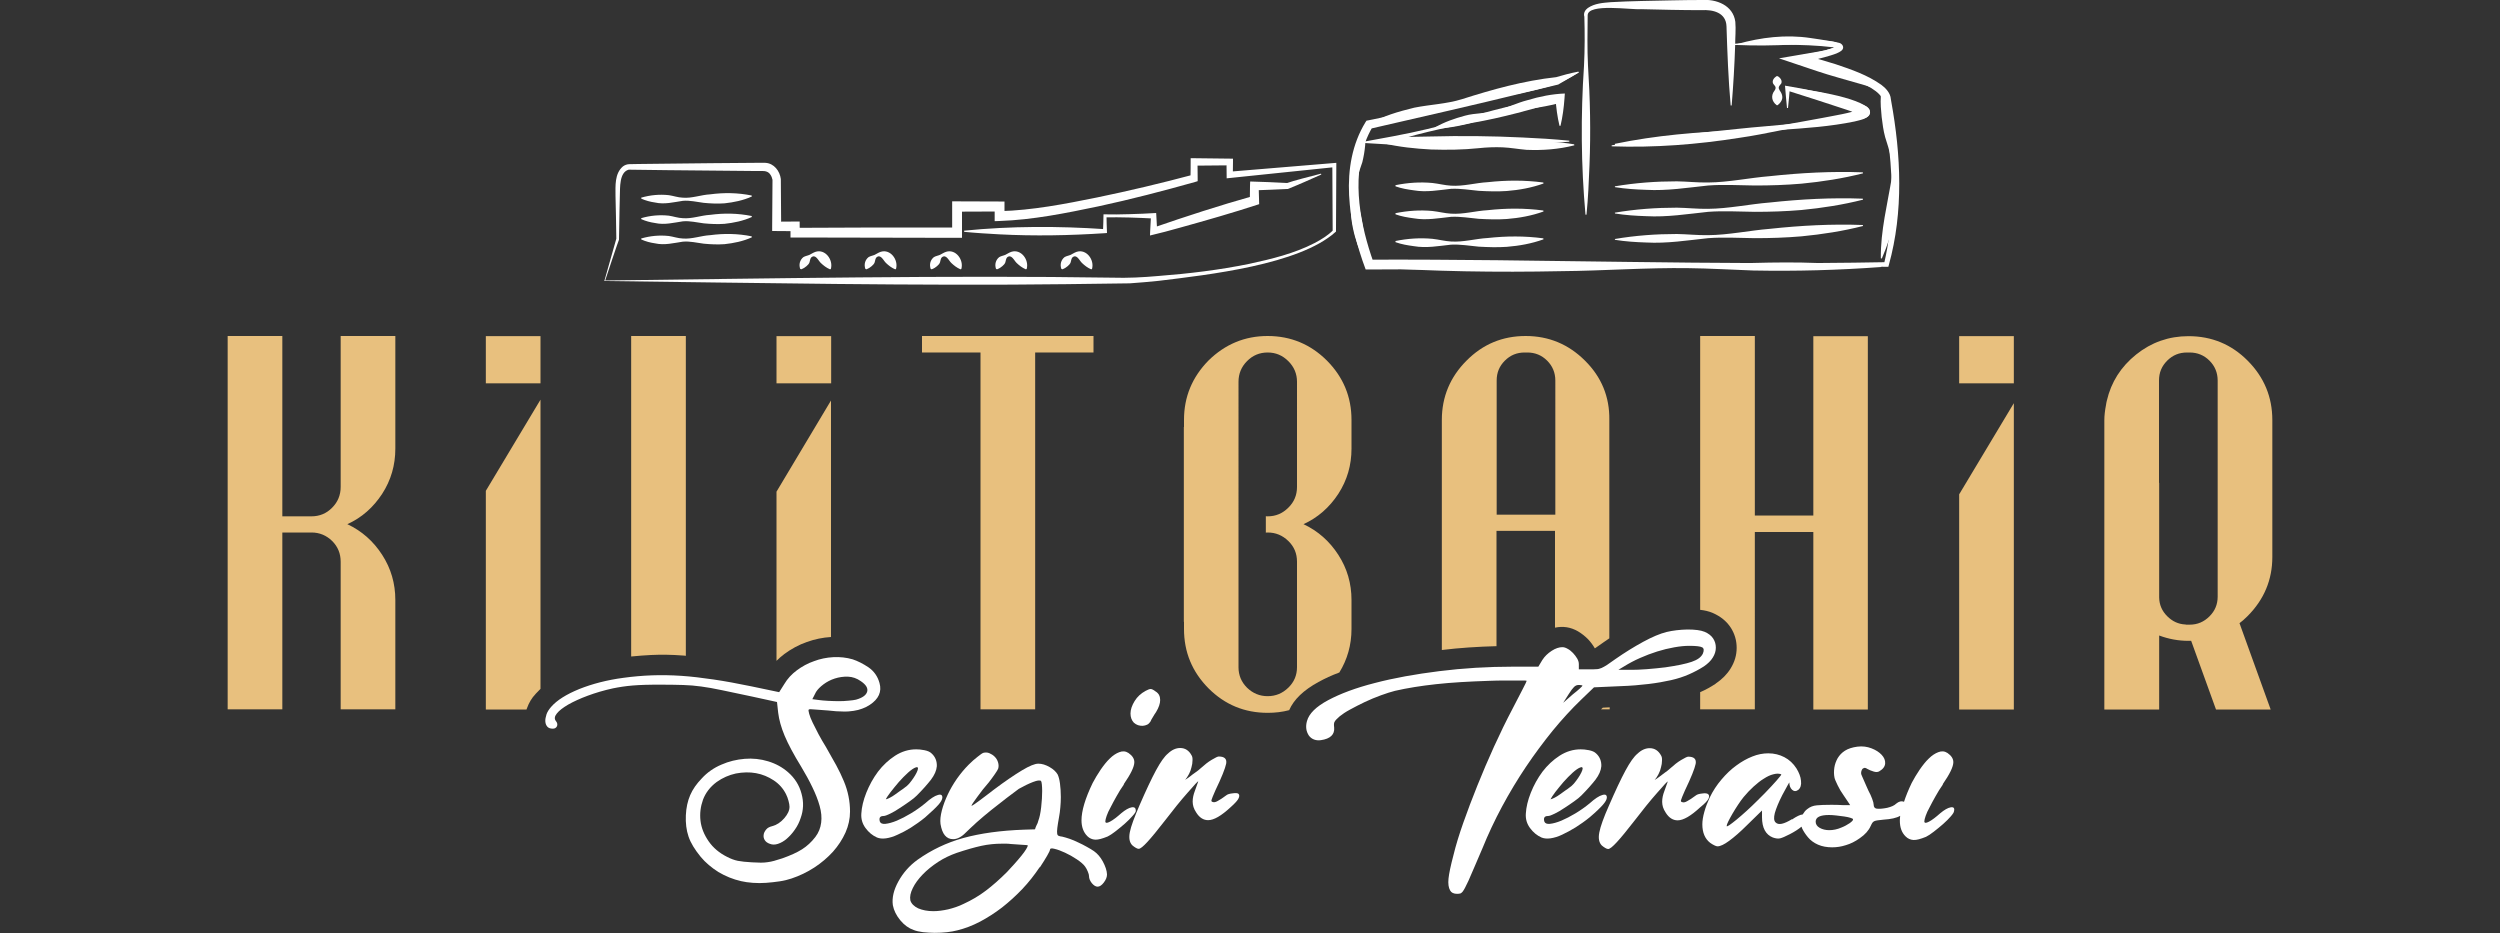 <?xml version="1.0" encoding="utf-8"?>
<!-- Generator: Adobe Illustrator 25.2.1, SVG Export Plug-In . SVG Version: 6.00 Build 0)  -->
<svg version="1.1" id="katman_1" xmlns="http://www.w3.org/2000/svg" xmlns:xlink="http://www.w3.org/1999/xlink" x="0px" y="0px"
	 viewBox="0 0 150 56" style="enable-background:new 0 0 150 56;" xml:space="preserve">
<rect x="0" y="0" width="150" height="56" fill="#333333" stroke="none"/>
<style type="text/css">
	.st0{fill:#FFFFFF;}
	.st1{fill:#E8C07E;}
</style>
<g>
	<path class="st0" d="M95.13,12.89c-0.27-2.97-0.29-5.96-0.09-8.94c0.05-0.99,0.05-1.99,0.02-2.98L95.06,1
		c-0.07-0.23,0.07-0.42,0.21-0.52c0.41-0.28,0.91-0.31,1.38-0.35c0.62-0.03,1.21-0.06,1.82-0.07c1.21-0.02,2.41-0.06,3.61-0.06
		c0.89-0.07,1.91,0.31,2.04,1.31c0.04,0.47-0.01,0.93-0.01,1.4c-0.04,1.21-0.11,2.42-0.21,3.62h-0.06c-0.14-1.58-0.2-3.17-0.25-4.75
		c-0.03-0.83-0.81-1.01-1.5-0.97c-1.21,0-2.42-0.03-3.63-0.06c-0.59,0.05-3.19-0.37-3.2,0.37c-0.01,1-0.03,2.01,0.02,3.02
		c0.13,1.99,0.17,3.97,0.09,5.96c-0.04,0.99-0.08,1.99-0.18,2.98H95.13z"/>
	<path class="st0" d="M104.24,2.64c1.42-0.4,2.92-0.58,4.38-0.36c0.37,0.05,0.73,0.11,1.1,0.17c0.2,0.04,0.38,0.05,0.56,0.16
		c0.65,0.47-2.1,1.18-2.4,1.24l0.02-0.52c0.88,0.22,1.74,0.46,2.59,0.8c0.83,0.36,1.74,0.65,2.4,1.29c0,0-0.04,0.04-0.04,0.04
		c-0.38-0.2-0.83-0.3-1.25-0.43c-0.76-0.22-1.83-0.51-2.57-0.76c-0.57-0.19-1.73-0.58-2.29-0.77c0.53-0.09,1.59-0.27,2.11-0.36
		c0.43-0.08,0.89-0.13,1.28-0.33c0.03-0.02,0.06-0.05,0.06-0.05c0,0,0,0.01,0,0.01c0,0-0.01-0.01-0.02-0.02
		c-0.83-0.33-1.79-0.09-2.66-0.07c-1.09,0.05-2.17,0.07-3.28,0.02C104.25,2.7,104.24,2.64,104.24,2.64"/>
	<path class="st0" d="M112.88,16.02c-2.56,0.19-5.12,0.26-7.69,0.21c-1.14-0.04-2.72-0.13-3.84-0.14c-2.56-0.04-5.13,0.16-7.69,0.18
		c-3.85,0.08-7.69,0.02-11.53-0.24v-0.06c3.84-0.26,7.68-0.32,11.53-0.24c2.56,0.02,5.12,0.22,7.69,0.18
		c2.52-0.08,5.17-0.23,7.69-0.13c1.28,0.03,2.56,0.09,3.84,0.19V16.02z"/>
	<path class="st0" d="M82.12,7.46c0.84-0.5,1.8-0.77,2.74-1c0.95-0.19,1.93-0.22,2.86-0.51c1.85-0.59,3.72-1.11,5.65-1.32
		c0.25-0.08,0.92-0.26,1.32-0.33l0.02,0.05c-0.41,0.25-0.83,0.49-1.26,0.68c-1.85,0.58-3.77,0.86-5.69,1.11
		c-0.96,0.13-1.86,0.54-2.79,0.8c-0.94,0.24-1.88,0.41-2.84,0.56L82.12,7.46z"/>
	<path class="st0" d="M83.73,11.11c0.74-0.15,1.48-0.2,2.22-0.13c0.37,0.04,0.74,0.14,1.11,0.16c0.74,0.05,1.48-0.17,2.21-0.21
		c1.11-0.12,2.2-0.13,3.33,0.02l0.01,0.06c-0.72,0.26-1.46,0.39-2.2,0.45c-0.56,0.04-1.12,0.02-1.68-0.01
		c-0.56-0.05-1.11-0.15-1.67-0.12c-0.74,0.08-1.48,0.22-2.23,0.09c-0.37-0.05-0.74-0.11-1.1-0.24L83.73,11.11z"/>
	<path class="st0" d="M38.47,11.86c0.55-0.16,1.1-0.21,1.66-0.15c0.27,0.04,0.55,0.14,0.83,0.15c0.55,0.05,1.1-0.17,1.65-0.2
		c0.84-0.11,1.64-0.1,2.49,0.07l0.01,0.06c-0.53,0.24-1.09,0.35-1.64,0.41c-0.42,0.03-0.84,0.01-1.25-0.03
		c-0.41-0.05-0.83-0.16-1.25-0.12c-0.55,0.08-1.1,0.23-1.67,0.1c-0.28-0.04-0.55-0.11-0.82-0.23L38.47,11.86z"/>
	<path class="st0" d="M38.47,13.09c0.55-0.16,1.1-0.21,1.66-0.15c0.27,0.04,0.55,0.14,0.83,0.15c0.55,0.05,1.1-0.17,1.65-0.2
		c0.84-0.11,1.64-0.1,2.49,0.07l0.01,0.06c-0.53,0.24-1.09,0.35-1.64,0.41c-0.42,0.03-0.84,0.01-1.25-0.03
		c-0.41-0.05-0.83-0.16-1.25-0.12c-0.55,0.08-1.1,0.23-1.67,0.1c-0.28-0.04-0.55-0.11-0.82-0.23L38.47,13.09z"/>
	<path class="st0" d="M38.47,14.31c0.55-0.16,1.1-0.21,1.66-0.15c0.27,0.04,0.55,0.14,0.83,0.15c0.55,0.05,1.1-0.17,1.65-0.2
		c0.84-0.11,1.64-0.1,2.49,0.07l0.01,0.06c-0.53,0.24-1.09,0.35-1.64,0.41c-0.42,0.03-0.84,0.01-1.25-0.03
		c-0.41-0.05-0.83-0.16-1.25-0.12c-0.55,0.08-1.1,0.23-1.67,0.1c-0.28-0.04-0.55-0.11-0.82-0.23L38.47,14.31z"/>
	<path class="st0" d="M83.73,12.79c0.74-0.15,1.48-0.2,2.22-0.13c0.37,0.04,0.74,0.14,1.11,0.16c0.74,0.05,1.48-0.17,2.21-0.21
		c1.11-0.12,2.2-0.13,3.33,0.02l0.01,0.06c-0.72,0.26-1.46,0.39-2.2,0.45c-0.56,0.04-1.12,0.02-1.68-0.01
		c-0.56-0.05-1.11-0.15-1.67-0.12c-0.74,0.08-1.48,0.22-2.23,0.09c-0.37-0.05-0.74-0.11-1.1-0.24L83.73,12.79z"/>
	<path class="st0" d="M83.73,14.46c0.74-0.15,1.48-0.2,2.22-0.13c0.37,0.04,0.74,0.14,1.11,0.16c0.74,0.05,1.48-0.17,2.21-0.21
		c1.11-0.12,2.2-0.13,3.33,0.02l0.01,0.06c-0.72,0.26-1.46,0.39-2.2,0.45c-0.56,0.04-1.12,0.02-1.68-0.01
		c-0.56-0.05-1.11-0.15-1.67-0.12c-0.74,0.08-1.48,0.22-2.23,0.09c-0.37-0.05-0.74-0.11-1.1-0.24L83.73,14.46z"/>
	<path class="st0" d="M96.89,11.18c1.23-0.21,2.47-0.3,3.72-0.3c0.62,0.01,1.24,0.08,1.87,0.07c1.24-0.01,2.47-0.28,3.71-0.38
		c1.86-0.2,3.71-0.3,5.58-0.23l0.01,0.06c-1.22,0.31-2.45,0.5-3.69,0.62c-0.93,0.08-1.86,0.11-2.8,0.11c-0.93-0.01-1.87-0.07-2.8,0
		c-1.24,0.13-2.47,0.33-3.72,0.26c-0.62-0.02-1.25-0.06-1.87-0.16L96.89,11.18"/>
	<path class="st0" d="M96.89,12.76c1.23-0.21,2.47-0.3,3.72-0.3c0.62,0.01,1.24,0.08,1.87,0.07c1.24-0.01,2.47-0.28,3.71-0.38
		c1.86-0.2,3.71-0.3,5.58-0.23l0.01,0.06c-1.22,0.31-2.45,0.5-3.69,0.62c-0.93,0.08-1.86,0.11-2.8,0.11c-0.93-0.01-1.87-0.07-2.8,0
		c-1.24,0.13-2.47,0.33-3.72,0.26c-0.62-0.02-1.25-0.06-1.87-0.16L96.89,12.76z"/>
	<path class="st0" d="M96.89,14.34c1.23-0.21,2.47-0.3,3.72-0.3c0.62,0.01,1.24,0.08,1.87,0.07c1.24-0.01,2.47-0.28,3.71-0.38
		c1.86-0.2,3.71-0.3,5.58-0.23l0.01,0.06c-1.22,0.31-2.45,0.5-3.69,0.62c-0.93,0.08-1.86,0.11-2.8,0.11c-0.93-0.01-1.87-0.07-2.8,0
		c-1.24,0.13-2.47,0.33-3.72,0.26c-0.62-0.02-1.25-0.06-1.87-0.16L96.89,14.34z"/>
	<path class="st0" d="M107.25,5.25c0.95,0.07,4.46,0.58,4.92,1.34c0.2,0.51-0.54,0.57-0.86,0.59c-0.62,0.05-1.3,0.11-1.91,0.19
		c-1.69,0.22-3.35,0.66-5.04,0.9c-2.53,0.4-5.09,0.6-7.66,0.51l0-0.06c2.53-0.44,5.05-0.74,7.6-0.99c2.11-0.23,4.26-0.28,6.33-0.81
		c0.2-0.05,0.74-0.17,0.93-0.21c0.09-0.02,0.19-0.06,0.21-0.08c-0.05,0.02-0.06,0.14-0.04,0.17c-1.36-0.64-3.03-0.96-4.5-1.5
		L107.25,5.25"/>
	<path class="st0" d="M94.46,8.72c-0.94,0.24-1.9,0.31-2.87,0.27c-0.48-0.04-0.96-0.13-1.43-0.15c-0.48-0.02-0.96,0-1.43,0.05
		c-0.96,0.1-1.91,0.11-2.87,0.08c-0.95-0.05-1.91-0.15-2.86-0.37l0-0.06c1.43-0.21,2.87-0.22,4.3-0.11c0.95,0.04,1.9,0.26,2.86,0.22
		c0.95-0.07,1.9-0.23,2.86-0.14c0.48,0.03,0.95,0.06,1.43,0.15L94.46,8.72z"/>
	<path class="st0" d="M86.09,7.65c0.57-0.33,1.18-0.54,1.81-0.71c0.62-0.17,1.3-0.12,1.91-0.31c0.62-0.16,1.21-0.46,1.84-0.62
		c0.73-0.22,1.47-0.37,2.24-0.4l-0.02,0.29c-0.04,0.55-0.11,1.1-0.24,1.65h-0.06c-0.13-0.54-0.2-1.09-0.24-1.65l0.3,0.27
		C92.4,6.5,91.11,6.6,89.85,6.81c-0.63,0.12-1.2,0.49-1.83,0.63c-0.31,0.08-0.63,0.14-0.95,0.19c-0.32,0.05-0.64,0.08-0.98,0.08
		L86.09,7.65z"/>
	<path class="st0" d="M106.67,4.57c0.16,0.11,0.27,0.26,0.21,0.43c-0.04,0.07-0.13,0.14-0.15,0.22c-0.02,0.07,0.01,0.14,0.06,0.22
		c0.15,0.2,0.21,0.44,0.07,0.65c-0.04,0.07-0.1,0.14-0.2,0.22h-0.06c-0.3-0.22-0.36-0.58-0.13-0.87c0.05-0.07,0.08-0.14,0.06-0.22
		c-0.02-0.07-0.11-0.14-0.15-0.22c-0.06-0.17,0.05-0.32,0.21-0.43H106.67"/>
	<path class="st0" d="M112.91,5.74c0.36,0.76,0.58,1.56,0.67,2.39c0.03,0.41,0.01,0.84,0.05,1.25c0.04,0.41,0.12,0.82,0.19,1.24
		c0.17,1.67-0.25,3.36-0.91,4.89l-0.06-0.01c-0.02-1.66,0.4-3.26,0.66-4.86c0.1-0.83-0.15-1.64-0.4-2.41
		c-0.11-0.4-0.16-0.81-0.21-1.21c-0.04-0.41-0.08-0.82-0.05-1.25L112.91,5.74z"/>
	<path class="st0" d="M81.91,7.73c0.06,0.68-0.01,1.35-0.17,2c-0.22,0.62-0.44,1.28-0.34,1.95c0.25,1.31,0.59,2.58,0.51,3.93
		c0,0-0.06,0.01-0.06,0.01c-0.6-1.23-0.94-2.59-0.76-3.95c0.07-0.34,0.14-0.67,0.17-1c0.02-0.67-0.02-1.35,0.21-2
		c0.1-0.32,0.21-0.64,0.39-0.94L81.91,7.73z"/>
	<path class="st0" d="M36.31,16.83c9.66-0.12,20.84-0.32,30.43-0.17c0.9,0.03,1.85-0.02,2.75-0.1c1.83-0.14,3.67-0.36,5.47-0.73
		c1.34-0.29,2.7-0.62,3.92-1.25c0.4-0.21,0.79-0.45,1.11-0.77l-0.03,0.07l-0.02-3.96c0,0,0.12,0.11,0.12,0.11l-6.27,0.65l-0.19,0.02
		c0-0.16-0.01-0.8-0.01-0.97l0.19,0.19l-2.14,0.02l0.21-0.21l0.01,0.98l0,0.16l-0.16,0.05c-1.92,0.54-3.84,1.04-5.79,1.46
		c-1.96,0.41-3.92,0.81-5.94,0.88l-0.29,0.01c0-0.18,0-0.68,0-0.87l0.29,0.29l-2.55,0.01l0.3-0.3l0,1.57l0,0.3l-0.3,0
		c-2.42,0-7.29-0.01-9.71-0.02c0,0-0.28,0-0.28,0l0-0.28l0-0.38l0.28,0.28c-0.11,0-1.27-0.01-1.38-0.01l0-0.27l0.02-2.83l0,0.03
		c-0.02-0.09-0.06-0.22-0.12-0.3c-0.12-0.2-0.33-0.24-0.54-0.23l-0.43,0c-1.14-0.01-4.04-0.04-5.21-0.05c-0.3,0-2.02-0.03-2.33-0.03
		c-0.57,0.16-0.51,1.07-0.53,1.58l-0.02,0.87l-0.03,1.74l0,0.01C37.13,14.36,36.31,16.82,36.31,16.83 M36.26,16.86l0.72-2.54l0,0.02
		c-0.01-0.58-0.03-2.05-0.05-2.6c0-0.58-0.06-1.32,0.44-1.75c0.1-0.08,0.25-0.14,0.39-0.14c0.08,0,0.46-0.01,0.54-0.01l1.74-0.02
		c1.19-0.01,4.07-0.05,5.21-0.05c0.19,0,0.49-0.01,0.68,0c0.51,0.03,0.86,0.49,0.92,0.97l0.02,2.83l-0.27-0.27
		c0.24,0,1.18-0.01,1.38-0.01c0,0.16,0,0.5,0.01,0.66l-0.28-0.28l4.86-0.02l4.86,0l-0.3,0.3c0-0.22,0-1.69,0-1.87
		c0.11,0,2.68,0.01,2.85,0.01l0.29,0l0,0.29l0,0.58l-0.29-0.29c1.95-0.05,3.91-0.43,5.83-0.82c1.94-0.4,3.87-0.86,5.78-1.37
		l-0.16,0.21c0.01-0.15,0.01-1.06,0.01-1.2c0.28,0,2.26,0.03,2.54,0.03l0,0.18l-0.01,0.78l-0.19-0.18l6.28-0.52l0.12-0.01l0,0.12
		l-0.02,3.96l0,0.04l-0.03,0.03c-2.19,1.97-7.66,2.57-10.61,2.93c-0.57,0.06-1.16,0.11-1.73,0.15c-0.68,0.01-3.1,0.04-3.83,0.05
		C55.38,17.16,44.9,16.97,36.26,16.86"/>
	<path class="st0" d="M57.85,13.84c2.81-0.28,5.64-0.28,8.45-0.09c0,0-0.12,0.12-0.12,0.12c0.01-0.34,0.03-0.67,0.03-1.01
		c0.52,0.01,1.03,0.01,1.55-0.01c0.54-0.01,1.07-0.04,1.61-0.07l0.01,0.16l0.05,0.92l-0.26-0.19c1.96-0.68,4.03-1.35,6.02-1.91
		l-0.2,0.27L75,11.16c0,0,0.01-0.27,0.01-0.27c0.74,0.02,1.48,0.05,2.22,0.09c0.35-0.13,1.44-0.41,2.03-0.56
		c0,0,0.02,0.05,0.02,0.05c-0.33,0.15-0.66,0.29-0.99,0.44c-0.34,0.15-0.68,0.29-1.02,0.43l-0.04,0c-0.66,0.03-1.31,0.06-1.97,0.08
		l0.26-0.26c0.01,0.16,0.02,0.95,0.03,1.09c-1.52,0.5-3.2,0.98-4.75,1.41c-0.6,0.17-1.2,0.33-1.8,0.47l0.01-0.26l0.05-0.92
		l0.16,0.16c-0.49-0.02-0.97-0.05-1.46-0.06c-0.49-0.01-0.97-0.02-1.46-0.01l0.09-0.09c0,0.34,0.02,0.68,0.03,1.03l-0.12,0.01
		c-2.11,0.14-4.23,0.18-6.34,0.07c-0.7-0.04-1.41-0.08-2.11-0.15V13.84z"/>
	<path class="st0" d="M93.57,7.18c-0.05-0.43-0.08-0.85-0.11-1.28l0.17,0.14c-1.74,0.53-3.49,1.02-5.28,1.33
		c-1.8,0.29-3.56,0.73-5.3,1.27l-0.04-0.36c0.93-0.06,1.86-0.08,2.79-0.09c1.84-0.05,3.74-0.03,5.57,0.06
		c0.93,0.04,1.86,0.1,2.79,0.19v0.06c-4.2,0.38-8.45,0.34-12.65,0.06c1.34-0.25,2.82-0.5,4.14-0.82c0.88-0.21,1.75-0.47,2.62-0.74
		c1.74-0.54,3.52-0.91,5.31-1.23c0,0,0.19-0.03,0.19-0.03c-0.03,0.48-0.07,0.97-0.12,1.45H93.57z"/>
	<path class="st0" d="M96.89,8.63c2.47-0.51,4.96-0.72,7.48-0.8c1.67-0.1,3.31-0.46,4.95-0.75c0.76-0.15,1.66-0.28,2.33-0.54
		c-0.06,0.05-0.09,0.18-0.04,0.27c0.06,0.1,0.07,0.09,0.07,0.09c0,0-0.01,0-0.03-0.01c-0.18-0.07-0.68-0.25-0.87-0.31
		c-0.75-0.25-2.78-0.91-3.56-1.15l0.17-0.13c-0.03,0.35-0.07,0.83-0.11,1.18h-0.06c-0.05-0.41-0.08-0.93-0.12-1.34
		c1.31,0.21,2.6,0.49,3.86,0.88c0.29,0.09,0.62,0.2,0.9,0.31c0.16,0.05,0.34,0.2,0.33,0.39c-0.03,0.43-0.61,0.48-0.92,0.57
		c-1.45,0.3-2.92,0.4-4.39,0.5c-1.68,0.09-3.32,0.42-4.97,0.66c-0.83,0.1-1.66,0.16-2.5,0.21c-0.84,0.04-1.67,0.07-2.51,0.04
		L96.89,8.63z"/>
	<path class="st0" d="M103.87,2.64c1.49-0.11,2.99-0.2,4.49-0.21c0.67,0.02,1.35-0.04,2.02,0.15c0.17,0.06,0.3,0.27,0.13,0.44
		c-0.2,0.17-0.44,0.23-0.65,0.3c-0.54,0.17-1.1,0.29-1.65,0.41l0.01-0.42c0.65,0.16,1.28,0.34,1.91,0.54
		c0.95,0.32,1.92,0.65,2.75,1.24c0.26,0.19,0.55,0.5,0.57,0.85l0.02,0.12c0.59,3.24,0.75,6.64-0.14,9.84l-0.03,0.11l-0.11,0
		c-7.73-0.17-15.55,0.07-23.28,0.12c-2.66,0.01-5.31,0.04-7.97,0.04c-1.03-2.74-1.62-6.21-0.01-8.84c0,0,0.06-0.09,0.06-0.09
		l0.11-0.02c2.64-0.55,5.86-1.21,8.51-1.73c0,0.01,2.9-0.57,2.82-0.54L94.7,4.3l0.03,0.05l-1.25,0.73l-0.01,0l-0.01,0
		c-2.61,0.64-5.85,1.41-8.45,2l-2.82,0.65l0.16-0.11c-0.18,0.3-0.32,0.61-0.44,0.93c-0.79,2.34-0.3,4.95,0.51,7.22
		c0,0-0.28-0.19-0.28-0.19c10.33-0.04,20.71,0.35,31.04,0.15c0,0-0.14,0.11-0.14,0.11c0.3-1.27,0.44-2.56,0.46-3.86
		c0.04-2-0.23-3.98-0.55-5.96c-0.1-0.97-3.89-2.02-4.83-2.29l-0.9-0.25c0.97-0.21,2.16-0.33,3.03-0.71
		c-0.01,0.01-0.02,0.04-0.01,0.06c0,0.07,0.04,0.08,0.03,0.08c-0.06-0.04-0.16-0.05-0.25-0.07c-1.92-0.24-4.18-0.13-6.13-0.14
		C103.87,2.7,103.87,2.64,103.87,2.64"/>
	<path class="st0" d="M48.01,16.13c-0.09-0.26-0.02-0.53,0.19-0.7c0.11-0.07,0.26-0.09,0.37-0.14c0.11-0.05,0.21-0.13,0.36-0.18
		c0.58-0.19,1.08,0.48,0.92,1.03l-0.05,0.02c-0.23-0.1-0.39-0.23-0.55-0.38c-0.16-0.15-0.31-0.55-0.57-0.34
		c-0.07,0.07-0.08,0.2-0.11,0.3c-0.03,0.09-0.1,0.16-0.18,0.23c-0.08,0.07-0.17,0.13-0.32,0.19L48.01,16.13z"/>
	<path class="st0" d="M51.92,16.13c-0.09-0.26-0.02-0.53,0.19-0.7c0.11-0.07,0.26-0.09,0.37-0.14c0.11-0.05,0.21-0.13,0.36-0.18
		c0.58-0.19,1.08,0.48,0.92,1.03l-0.05,0.02c-0.23-0.1-0.39-0.23-0.55-0.38c-0.16-0.15-0.31-0.55-0.57-0.34
		c-0.07,0.07-0.08,0.2-0.11,0.3c-0.03,0.09-0.1,0.16-0.18,0.23c-0.08,0.07-0.17,0.13-0.32,0.19L51.92,16.13z"/>
	<path class="st0" d="M55.84,16.13c-0.09-0.26-0.02-0.53,0.19-0.7c0.11-0.07,0.26-0.09,0.37-0.14c0.11-0.05,0.21-0.13,0.36-0.18
		c0.58-0.19,1.08,0.48,0.92,1.03l-0.05,0.02c-0.23-0.1-0.39-0.23-0.55-0.38c-0.16-0.15-0.31-0.55-0.57-0.34
		c-0.07,0.07-0.08,0.2-0.11,0.3c-0.03,0.09-0.1,0.16-0.18,0.23c-0.08,0.07-0.17,0.13-0.32,0.19L55.84,16.13z"/>
	<path class="st0" d="M59.76,16.13c-0.09-0.26-0.02-0.53,0.19-0.7c0.11-0.07,0.26-0.09,0.37-0.14c0.11-0.05,0.21-0.13,0.36-0.18
		c0.58-0.19,1.08,0.48,0.92,1.03l-0.05,0.02c-0.23-0.1-0.39-0.23-0.55-0.38c-0.16-0.15-0.31-0.55-0.57-0.34
		c-0.07,0.07-0.08,0.2-0.11,0.3c-0.03,0.09-0.1,0.16-0.18,0.23c-0.08,0.07-0.17,0.13-0.32,0.19L59.76,16.13z"/>
	<path class="st0" d="M63.68,16.13c-0.09-0.26-0.02-0.53,0.19-0.7c0.11-0.07,0.26-0.09,0.37-0.14c0.11-0.05,0.21-0.13,0.36-0.18
		c0.58-0.19,1.08,0.48,0.92,1.03l-0.05,0.02c-0.23-0.1-0.39-0.23-0.55-0.38c-0.16-0.15-0.31-0.55-0.57-0.34
		c-0.07,0.07-0.08,0.2-0.11,0.3c-0.03,0.09-0.1,0.16-0.18,0.23c-0.08,0.07-0.17,0.13-0.32,0.19L63.68,16.13z"/>
	<path class="st1" d="M22.93,29.63c0.53-0.82,0.79-1.72,0.79-2.71v-6.76h-3.28v9.06c0,0.48-0.17,0.9-0.51,1.24
		c-0.34,0.35-0.76,0.52-1.24,0.52h-1.75V20.16h-3.28v22.4h3.28V31.95h1.75c0.48,0,0.89,0.17,1.24,0.51
		c0.34,0.34,0.51,0.75,0.51,1.24v8.86h3.28V36c0-0.99-0.26-1.89-0.79-2.71c-0.53-0.82-1.22-1.43-2.09-1.84
		C21.71,31.06,22.4,30.44,22.93,29.63"/>
	<path class="st1" d="M29.15,23h3.28v-2.83h-3.28V23z M29.15,29.45v13.12h2.44c0.01-0.03,0.02-0.06,0.03-0.08
		c0.11-0.31,0.28-0.61,0.53-0.87c0.09-0.1,0.18-0.19,0.28-0.29V23.98L29.15,29.45z"/>
	<path class="st1" d="M37.87,20.16v19.23c0.4-0.04,0.8-0.07,1.19-0.09c0.61-0.03,1.25-0.02,1.89,0.03c0.07,0,0.13,0.01,0.2,0.02
		V20.16H37.87z"/>
	<path class="st1" d="M46.59,29.5v10.15c0.15-0.15,0.3-0.28,0.47-0.41c0.41-0.3,0.86-0.55,1.35-0.72c0.47-0.17,0.96-0.27,1.45-0.3
		V24.03L46.59,29.5z M46.59,23h3.28v-2.83h-3.28V23z"/>
	<polygon class="st1" points="55.32,20.16 55.32,21.15 58.83,21.15 58.83,42.56 62.11,42.56 62.11,21.15 65.61,21.15 65.61,20.16 	
		"/>
	<path class="st1" d="M80.3,29.63c0.53-0.82,0.79-1.72,0.79-2.71V25.2c0-1.39-0.49-2.57-1.47-3.56c-0.98-0.98-2.17-1.48-3.56-1.48
		c-1.37,0-2.55,0.49-3.55,1.47c-0.98,1-1.47,2.18-1.47,3.56v0.43h-0.01v11.69h0.01v0.43c0,1.39,0.49,2.57,1.47,3.56
		c0.98,0.98,2.16,1.47,3.55,1.47c0.45,0,0.88-0.05,1.29-0.16c0.28-0.64,0.86-1.2,1.76-1.69c0.38-0.21,0.79-0.4,1.25-0.57
		c0.48-0.78,0.73-1.65,0.73-2.61V36c0-0.99-0.26-1.89-0.79-2.71c-0.53-0.82-1.22-1.43-2.09-1.84C79.07,31.06,79.77,30.44,80.3,29.63
		 M77.82,29.22c0,0.48-0.17,0.9-0.52,1.24c-0.35,0.35-0.76,0.52-1.24,0.52c-0.05,0-0.09,0-0.11-0.01v0.99
		c0.02-0.01,0.06-0.01,0.11-0.01c0.48,0,0.89,0.17,1.24,0.51c0.35,0.34,0.52,0.75,0.52,1.24v6.33c0,0.48-0.17,0.89-0.52,1.23
		c-0.35,0.34-0.76,0.51-1.24,0.51c-0.48,0-0.89-0.17-1.24-0.51c-0.34-0.34-0.51-0.75-0.51-1.23V22.91c0-0.48,0.17-0.9,0.51-1.24
		c0.34-0.35,0.76-0.52,1.24-0.52c0.48,0,0.89,0.17,1.24,0.52c0.35,0.35,0.52,0.76,0.52,1.24V29.22z"/>
	<path class="st1" d="M96.17,42.46l-0.11,0.1h0.52v-0.12L96.17,42.46z M95.1,21.64c-0.98-0.98-2.17-1.48-3.56-1.48
		c-1.39,0-2.57,0.49-3.55,1.48c-0.98,0.98-1.48,2.17-1.48,3.56V39c1.06-0.13,2.16-0.2,3.28-0.23v-6.92h3.51v5.81
		c0.47-0.1,0.93-0.04,1.38,0.22c0.22,0.13,0.42,0.29,0.6,0.47c0.16,0.17,0.3,0.36,0.41,0.55c0.02-0.01,0.03-0.02,0.05-0.03
		c0.12-0.08,0.28-0.19,0.47-0.33c0.12-0.08,0.23-0.16,0.35-0.24V25.2C96.58,23.81,96.09,22.62,95.1,21.64 M93.31,30.88H89.8v-8.05
		c0-0.47,0.16-0.86,0.49-1.19c0.33-0.33,0.72-0.49,1.19-0.49h0.16c0.46,0,0.86,0.16,1.19,0.49c0.32,0.32,0.49,0.72,0.49,1.19V30.88z
		"/>
	<path class="st1" d="M108.8,20.16v10.77h-3.51V20.16h-3.28v16.43c0.28,0.03,0.52,0.09,0.74,0.18l0.02,0.01
		c0.46,0.2,0.82,0.49,1.07,0.87c0.24,0.37,0.36,0.78,0.36,1.22c0,0.44-0.12,0.85-0.37,1.25c-0.21,0.34-0.51,0.64-0.88,0.89
		l-0.02,0.02c-0.29,0.19-0.59,0.36-0.92,0.5v1.03h3.28V31.92h3.51v10.65h3.27v-22.4H108.8z"/>
	<path class="st1" d="M117.55,23h3.28v-2.83h-3.28V23z M117.55,29.66v12.91h3.28V24.19L117.55,29.66z"/>
	<path class="st1" d="M136.34,33.42v-8.21c0-1.39-0.49-2.57-1.47-3.56c-0.98-0.99-2.17-1.48-3.56-1.48c-1.18,0-2.23,0.37-3.14,1.1
		c-0.91,0.73-1.5,1.65-1.76,2.77c-0.02,0.06-0.03,0.14-0.05,0.26c-0.06,0.31-0.1,0.62-0.1,0.92v17.35h3.29v-4.44
		c0.56,0.21,1.15,0.32,1.75,0.32h0.17l1.49,4.12h3.28l-1.87-5.18c0.14-0.1,0.3-0.24,0.48-0.42
		C135.85,35.97,136.34,34.78,136.34,33.42 M133.06,35.8c0,0.46-0.16,0.85-0.49,1.18c-0.33,0.33-0.72,0.5-1.19,0.5h-0.16
		c-0.04,0-0.07,0-0.09-0.01c-0.43-0.02-0.79-0.19-1.1-0.5c-0.31-0.31-0.47-0.68-0.48-1.11v-6.89h-0.01v-6.14
		c0-0.47,0.16-0.86,0.49-1.19c0.33-0.33,0.72-0.49,1.19-0.49h0.16c0.46,0,0.86,0.16,1.19,0.49c0.32,0.32,0.49,0.72,0.49,1.19V35.8z"
		/>
	<path class="st0" d="M48.89,42.57c0.22,0.02,0.48,0.04,0.8,0.06c0.34,0.04,0.63,0.06,0.88,0.06c0.25,0.01,0.47-0.01,0.65-0.04
		c0.19-0.03,0.36-0.07,0.51-0.13c0.15-0.05,0.31-0.13,0.46-0.23c0.53-0.35,0.73-0.79,0.58-1.31c-0.11-0.4-0.33-0.71-0.66-0.94
		c-0.33-0.22-0.65-0.38-0.95-0.48c-0.38-0.11-0.76-0.15-1.16-0.13c-0.4,0.02-0.79,0.1-1.16,0.24c-0.38,0.13-0.72,0.32-1.03,0.55
		c-0.31,0.23-0.56,0.5-0.75,0.82l-0.31,0.49l-1.67-0.35c-0.82-0.17-1.58-0.31-2.26-0.41c-0.69-0.1-1.33-0.18-1.94-0.22
		c-0.61-0.04-1.19-0.05-1.76-0.03c-0.56,0.02-1.14,0.07-1.72,0.15c-0.98,0.13-1.86,0.36-2.64,0.67c-0.78,0.32-1.34,0.67-1.69,1.07
		c-0.13,0.15-0.23,0.3-0.28,0.45c-0.05,0.16-0.08,0.3-0.07,0.43c0.01,0.13,0.05,0.23,0.12,0.31c0.07,0.08,0.18,0.12,0.33,0.12
		c0.12,0,0.2-0.05,0.25-0.15c0.04-0.1,0.02-0.2-0.06-0.3c-0.11-0.13-0.09-0.29,0.05-0.46c0.14-0.18,0.37-0.35,0.69-0.54
		c0.32-0.18,0.71-0.36,1.17-0.53c0.46-0.17,0.96-0.32,1.51-0.44c0.19-0.04,0.38-0.07,0.57-0.1c0.19-0.03,0.39-0.05,0.61-0.07
		c0.22-0.02,0.47-0.03,0.75-0.04c0.28-0.01,0.61-0.01,1-0.01c0.51,0,0.94,0.01,1.29,0.02c0.35,0.01,0.71,0.04,1.07,0.09
		c0.36,0.05,0.78,0.12,1.24,0.22c0.46,0.1,1.06,0.22,1.8,0.38l1.51,0.33l0.07,0.64c0.05,0.42,0.18,0.89,0.39,1.39
		c0.21,0.5,0.54,1.12,0.99,1.85c0.25,0.42,0.48,0.83,0.67,1.23c0.19,0.39,0.34,0.77,0.44,1.13c0.1,0.36,0.13,0.69,0.09,1
		c-0.04,0.31-0.15,0.6-0.35,0.86c-0.23,0.3-0.5,0.55-0.8,0.74c-0.3,0.19-0.7,0.37-1.18,0.54c-0.19,0.06-0.36,0.11-0.49,0.15
		c-0.13,0.04-0.26,0.06-0.39,0.08c-0.13,0.02-0.26,0.03-0.41,0.03c-0.15,0-0.32-0.01-0.53-0.02c-0.36-0.02-0.65-0.05-0.85-0.09
		c-0.2-0.04-0.42-0.12-0.65-0.24c-0.46-0.23-0.83-0.54-1.1-0.93c-0.27-0.39-0.44-0.8-0.49-1.23c-0.05-0.43,0-0.85,0.15-1.27
		c0.16-0.42,0.43-0.77,0.82-1.06c0.35-0.25,0.74-0.42,1.15-0.51c0.42-0.08,0.82-0.09,1.21-0.02c0.39,0.07,0.74,0.22,1.06,0.43
		c0.32,0.21,0.57,0.49,0.74,0.83c0.06,0.12,0.11,0.25,0.15,0.4c0.04,0.15,0.06,0.27,0.06,0.36c0,0.22-0.11,0.45-0.32,0.69
		c-0.21,0.24-0.45,0.4-0.72,0.47c-0.16,0.04-0.28,0.1-0.36,0.2c-0.08,0.1-0.14,0.2-0.15,0.31c-0.02,0.11,0,0.22,0.06,0.32
		c0.06,0.1,0.16,0.18,0.31,0.23c0.15,0.06,0.31,0.06,0.49,0c0.18-0.06,0.36-0.16,0.53-0.31c0.17-0.15,0.33-0.32,0.48-0.54
		c0.15-0.21,0.27-0.45,0.35-0.7c0.17-0.47,0.19-0.96,0.05-1.46c-0.13-0.5-0.4-0.93-0.8-1.28c-0.34-0.3-0.74-0.52-1.2-0.66
		c-0.46-0.14-0.93-0.19-1.41-0.15c-0.48,0.04-0.95,0.15-1.4,0.35c-0.45,0.19-0.85,0.47-1.17,0.82c-0.32,0.33-0.55,0.66-0.7,1.01
		c-0.15,0.35-0.24,0.75-0.26,1.21c-0.02,0.46,0.03,0.89,0.16,1.27c0.13,0.39,0.38,0.79,0.73,1.22c0.29,0.35,0.65,0.65,1.06,0.91
		c0.42,0.25,0.88,0.44,1.37,0.55c0.21,0.05,0.44,0.08,0.7,0.1c0.26,0.02,0.53,0.02,0.8,0c0.27-0.02,0.54-0.05,0.81-0.09
		c0.27-0.04,0.5-0.1,0.71-0.17c0.48-0.16,0.94-0.38,1.37-0.66c0.43-0.28,0.8-0.6,1.12-0.95c0.31-0.35,0.56-0.73,0.75-1.15
		c0.18-0.41,0.27-0.83,0.27-1.25c0-0.32-0.03-0.62-0.09-0.92c-0.06-0.3-0.15-0.6-0.28-0.91c-0.13-0.31-0.28-0.63-0.46-0.96
		c-0.18-0.33-0.39-0.7-0.62-1.1c-0.16-0.25-0.3-0.51-0.44-0.76c-0.13-0.25-0.25-0.48-0.35-0.69c-0.1-0.21-0.17-0.38-0.21-0.53
		c-0.04-0.15-0.05-0.23-0.03-0.25C48.55,42.54,48.67,42.55,48.89,42.57 M48.96,41.52c0.1-0.16,0.25-0.31,0.45-0.46
		c0.2-0.15,0.43-0.27,0.68-0.35c0.25-0.08,0.52-0.12,0.79-0.11c0.27,0.01,0.53,0.1,0.77,0.27c0.31,0.21,0.44,0.42,0.38,0.63
		c-0.06,0.21-0.28,0.37-0.67,0.48c-0.11,0.02-0.25,0.05-0.44,0.06c-0.18,0.02-0.38,0.03-0.59,0.03c-0.21,0-0.43-0.01-0.65-0.02
		c-0.22-0.01-0.41-0.03-0.56-0.05l-0.38-0.05L48.96,41.52z"/>
	<path class="st0" d="M54.65,49.66c0.28-0.18,0.57-0.38,0.85-0.61c0.4-0.35,0.67-0.61,0.81-0.77c0.14-0.16,0.22-0.3,0.23-0.41
		c0.01-0.17-0.08-0.23-0.27-0.17c-0.19,0.05-0.45,0.22-0.76,0.5c-0.27,0.22-0.55,0.42-0.85,0.6c-0.3,0.18-0.59,0.33-0.85,0.44
		c-0.27,0.11-0.49,0.17-0.68,0.19c-0.19,0.02-0.3-0.03-0.34-0.14c-0.06-0.22,0.01-0.33,0.22-0.33c0.08,0,0.22-0.05,0.4-0.14
		c0.18-0.09,0.38-0.2,0.58-0.34c0.21-0.13,0.4-0.27,0.59-0.4c0.19-0.13,0.33-0.25,0.43-0.35c0.35-0.35,0.63-0.67,0.85-0.95
		c0.21-0.28,0.33-0.55,0.35-0.81c0.01-0.3-0.09-0.56-0.31-0.76c-0.1-0.1-0.24-0.16-0.44-0.2c-0.19-0.04-0.36-0.05-0.49-0.05
		c-0.45,0-0.87,0.13-1.26,0.38c-0.39,0.25-0.74,0.58-1.03,0.96c-0.29,0.39-0.52,0.81-0.7,1.26c-0.18,0.45-0.28,0.88-0.3,1.26
		c-0.02,0.32,0.06,0.6,0.25,0.86c0.19,0.26,0.42,0.45,0.69,0.57c0.15,0.06,0.32,0.08,0.54,0.05c0.21-0.03,0.45-0.1,0.7-0.22
		C54.09,49.98,54.36,49.84,54.65,49.66 M53.44,47.52c0.15-0.19,0.31-0.39,0.49-0.6c0.18-0.21,0.37-0.39,0.55-0.56
		c0.19-0.17,0.34-0.27,0.45-0.31c0.06-0.02,0.1-0.03,0.12-0.01c0.02,0.02,0.03,0.04,0.03,0.06c0,0.06-0.03,0.15-0.08,0.25
		c-0.05,0.11-0.12,0.22-0.2,0.34c-0.08,0.12-0.16,0.22-0.25,0.33c-0.09,0.1-0.18,0.18-0.26,0.23c-0.06,0.05-0.14,0.11-0.25,0.18
		c-0.1,0.07-0.21,0.15-0.32,0.23c-0.11,0.08-0.22,0.15-0.32,0.2c-0.1,0.05-0.18,0.09-0.25,0.1C53.19,47.86,53.29,47.72,53.44,47.52"
		/>
	<path class="st0" d="M65.64,51.07c-0.12-0.08-0.26-0.17-0.43-0.26c-0.16-0.09-0.33-0.18-0.51-0.26c-0.18-0.09-0.35-0.16-0.52-0.22
		c-0.17-0.06-0.32-0.1-0.44-0.13c-0.1-0.01-0.17-0.03-0.22-0.05c-0.05-0.02-0.08-0.06-0.09-0.14c-0.01-0.07-0.01-0.18,0.01-0.34
		c0.02-0.15,0.05-0.36,0.1-0.63c0.04-0.19,0.06-0.39,0.08-0.6c0.02-0.21,0.03-0.41,0.03-0.62c0-0.29-0.02-0.56-0.05-0.8
		c-0.03-0.24-0.08-0.42-0.14-0.55c-0.1-0.17-0.26-0.32-0.49-0.45c-0.23-0.13-0.45-0.2-0.67-0.2c-0.21,0-0.53,0.13-0.98,0.4
		c-0.45,0.27-1.01,0.65-1.69,1.16c-0.33,0.25-0.62,0.48-0.87,0.66c-0.25,0.19-0.41,0.29-0.47,0.32c0-0.04,0.03-0.1,0.1-0.2
		c0.07-0.1,0.15-0.22,0.25-0.35c0.1-0.14,0.21-0.28,0.33-0.44c0.12-0.15,0.24-0.29,0.36-0.43c0.13-0.17,0.25-0.33,0.36-0.49
		c0.11-0.16,0.18-0.27,0.2-0.33c0.04-0.13,0.03-0.26-0.01-0.39c-0.04-0.13-0.11-0.24-0.2-0.33c-0.09-0.09-0.2-0.16-0.32-0.21
		c-0.12-0.05-0.24-0.05-0.36-0.02c-0.06,0.02-0.18,0.1-0.35,0.24c-0.17,0.13-0.35,0.29-0.53,0.47c-0.25,0.25-0.49,0.54-0.71,0.85
		c-0.22,0.32-0.4,0.63-0.55,0.95c-0.15,0.32-0.27,0.64-0.35,0.95c-0.08,0.31-0.11,0.58-0.08,0.81c0.1,0.61,0.35,0.91,0.76,0.91
		c0.24,0,0.5-0.13,0.76-0.4c0.16-0.16,0.38-0.36,0.65-0.61c0.28-0.25,0.58-0.5,0.89-0.75c0.31-0.25,0.62-0.49,0.92-0.72
		c0.3-0.22,0.54-0.4,0.72-0.54c0.3-0.17,0.59-0.31,0.85-0.41c0.26-0.1,0.42-0.12,0.48-0.06c0.02,0.02,0.04,0.09,0.05,0.2
		c0.01,0.11,0.02,0.24,0.02,0.4c0,0.29-0.02,0.62-0.06,0.97c-0.04,0.36-0.1,0.63-0.17,0.81c-0.02,0.1-0.06,0.19-0.1,0.26
		c-0.04,0.08-0.08,0.17-0.1,0.26l-0.65,0.02c-1.42,0.05-2.63,0.22-3.65,0.5c-1.01,0.28-1.92,0.72-2.74,1.3
		c-0.5,0.36-0.88,0.8-1.16,1.31c-0.28,0.51-0.39,0.98-0.33,1.42c0.06,0.32,0.21,0.62,0.45,0.91c0.24,0.29,0.51,0.48,0.8,0.58
		c0.15,0.06,0.33,0.1,0.56,0.13c0.22,0.02,0.46,0.04,0.7,0.04c0.52,0,0.98-0.05,1.36-0.15c0.45-0.11,0.9-0.28,1.36-0.52
		c0.45-0.24,0.89-0.52,1.32-0.85c0.42-0.33,0.83-0.7,1.22-1.11c0.39-0.41,0.73-0.85,1.04-1.31h0.02c0.17-0.25,0.31-0.49,0.43-0.69
		c0.12-0.21,0.17-0.32,0.17-0.35c0-0.09,0.09-0.11,0.27-0.06c0.18,0.04,0.39,0.12,0.63,0.23c0.24,0.11,0.47,0.24,0.71,0.4
		c0.24,0.16,0.4,0.3,0.5,0.44c0.06,0.08,0.11,0.18,0.16,0.3c0.05,0.12,0.07,0.2,0.07,0.26c0,0.15,0.06,0.29,0.17,0.43
		c0.12,0.14,0.23,0.21,0.35,0.21c0.12,0,0.25-0.09,0.37-0.25c0.13-0.17,0.19-0.33,0.19-0.49c-0.01-0.23-0.1-0.49-0.25-0.77
		C66.03,51.43,65.85,51.22,65.64,51.07 M61.57,50.95c-0.07,0.12-0.17,0.25-0.29,0.4c-0.12,0.15-0.26,0.31-0.41,0.48
		c-0.15,0.17-0.3,0.33-0.45,0.49c-0.44,0.44-0.86,0.81-1.27,1.12c-0.41,0.31-0.85,0.57-1.33,0.79c-0.3,0.15-0.61,0.25-0.93,0.33
		c-0.32,0.07-0.61,0.11-0.89,0.11c-0.35,0-0.65-0.06-0.91-0.17c-0.25-0.12-0.41-0.28-0.47-0.48c-0.04-0.22,0.01-0.46,0.15-0.74
		c0.13-0.27,0.33-0.54,0.59-0.81c0.26-0.27,0.57-0.52,0.92-0.75c0.35-0.23,0.73-0.41,1.13-0.55c0.57-0.19,1.06-0.33,1.47-0.42
		c0.41-0.09,0.83-0.13,1.25-0.13h0.26c0.08,0,0.17,0.01,0.26,0.02c0.28,0.02,0.52,0.04,0.72,0.05c0.2,0.01,0.3,0.02,0.3,0.03
		C61.67,50.76,61.64,50.84,61.57,50.95"/>
	<path class="st0" d="M68.15,48.65c0-0.17-0.08-0.24-0.25-0.21c-0.17,0.03-0.38,0.15-0.62,0.35c-0.27,0.24-0.49,0.41-0.68,0.51
		c-0.19,0.1-0.28,0.09-0.28-0.02c0-0.07,0.03-0.18,0.08-0.33c0.05-0.15,0.13-0.32,0.24-0.52c0.1-0.2,0.22-0.42,0.35-0.65
		c0.13-0.24,0.28-0.48,0.45-0.72h-0.02c0.42-0.61,0.64-1.05,0.64-1.33c0-0.21-0.12-0.39-0.35-0.55c-0.17-0.11-0.35-0.13-0.55-0.05
		c-0.19,0.07-0.39,0.2-0.57,0.38c-0.19,0.18-0.37,0.41-0.55,0.67c-0.18,0.27-0.34,0.53-0.48,0.8c-0.45,0.93-0.67,1.68-0.67,2.24
		c0,0.4,0.12,0.72,0.35,0.95c0.13,0.13,0.29,0.2,0.47,0.21c0.18,0.01,0.43-0.06,0.75-0.19c0.12-0.06,0.28-0.16,0.47-0.31
		c0.19-0.15,0.38-0.3,0.56-0.46c0.18-0.16,0.34-0.32,0.46-0.46C68.08,48.82,68.15,48.71,68.15,48.65"/>
	<path class="st0" d="M68.28,43.51c0.09,0.03,0.18,0.04,0.28,0.04c0.1-0.01,0.19-0.03,0.27-0.07c0.08-0.04,0.15-0.11,0.2-0.19
		c0.02-0.06,0.07-0.15,0.14-0.26c0.07-0.12,0.13-0.22,0.19-0.3c0.17-0.28,0.25-0.52,0.25-0.73c0-0.23-0.09-0.4-0.27-0.51
		c-0.13-0.1-0.23-0.15-0.3-0.15c-0.07,0-0.17,0.04-0.3,0.11c-0.28,0.15-0.5,0.35-0.66,0.61c-0.16,0.26-0.25,0.51-0.25,0.75
		c0,0.23,0.07,0.41,0.2,0.55C68.11,43.43,68.19,43.48,68.28,43.51"/>
	<path class="st0" d="M73.96,47.6c-0.19,0.02-0.31,0.06-0.37,0.11c-0.23,0.17-0.41,0.29-0.53,0.35c-0.12,0.07-0.22,0.09-0.29,0.06
		c-0.07-0.01-0.1-0.05-0.08-0.12c0.02-0.07,0.09-0.26,0.23-0.57c0.38-0.79,0.59-1.32,0.65-1.61c0.05-0.28-0.09-0.43-0.45-0.43
		c-0.06,0-0.2,0.07-0.42,0.2c-0.22,0.13-0.43,0.3-0.64,0.49c-0.11,0.1-0.22,0.19-0.34,0.27c-0.12,0.08-0.22,0.16-0.32,0.24
		c-0.1,0.07-0.17,0.13-0.23,0.16c-0.05,0.04-0.08,0.05-0.06,0.04c0.08-0.1,0.16-0.21,0.23-0.35c0.07-0.13,0.12-0.27,0.15-0.41
		c0.04-0.14,0.06-0.27,0.06-0.4c0.01-0.13-0.01-0.23-0.05-0.3c-0.16-0.3-0.39-0.45-0.69-0.45c-0.25,0-0.5,0.11-0.73,0.33
		c-0.21,0.17-0.45,0.51-0.72,1.01c-0.27,0.5-0.6,1.2-0.99,2.1c-0.31,0.72-0.51,1.25-0.58,1.61c-0.07,0.36-0.02,0.62,0.15,0.79
		c0.07,0.06,0.14,0.11,0.21,0.15c0.07,0.04,0.12,0.06,0.17,0.06c0.1,0,0.27-0.14,0.52-0.41c0.25-0.27,0.62-0.72,1.1-1.34
		c0.21-0.27,0.43-0.55,0.66-0.84c0.24-0.29,0.45-0.55,0.65-0.77c0.2-0.22,0.36-0.4,0.48-0.54c0.12-0.13,0.18-0.18,0.16-0.13
		l-0.2,0.56c-0.08,0.21-0.13,0.42-0.13,0.64c0,0.11,0.02,0.22,0.05,0.32c0.03,0.1,0.09,0.22,0.17,0.34c0.19,0.3,0.43,0.45,0.71,0.45
		c0.34,0,0.79-0.26,1.35-0.78c0.27-0.24,0.43-0.42,0.48-0.54c0.05-0.11,0.05-0.2-0.01-0.26C74.27,47.59,74.15,47.57,73.96,47.6"/>
	<path class="st0" d="M93.17,43.83c0.56-0.68,1.12-1.29,1.69-1.84l0.78-0.75l1.58-0.07c0.63-0.02,1.19-0.07,1.69-0.13
		c0.5-0.06,0.95-0.14,1.35-0.23c0.4-0.09,0.76-0.21,1.08-0.35c0.32-0.14,0.62-0.3,0.9-0.48c0.23-0.16,0.41-0.33,0.53-0.53
		c0.12-0.19,0.18-0.39,0.18-0.59c0-0.2-0.05-0.38-0.16-0.55c-0.11-0.17-0.28-0.3-0.51-0.4c-0.24-0.1-0.59-0.14-1.04-0.14
		c-0.45,0.01-0.87,0.06-1.25,0.15c-0.39,0.1-0.85,0.29-1.4,0.59c-0.55,0.3-1.1,0.64-1.66,1.03c-0.21,0.15-0.37,0.26-0.5,0.35
		c-0.13,0.08-0.24,0.15-0.34,0.19c-0.1,0.04-0.2,0.07-0.3,0.07c-0.1,0.01-0.23,0.01-0.39,0.01h-0.67v-0.31
		c0-0.11-0.03-0.22-0.1-0.34c-0.07-0.12-0.15-0.22-0.25-0.33c-0.1-0.1-0.2-0.19-0.32-0.25c-0.12-0.07-0.22-0.1-0.32-0.1
		c-0.19,0-0.41,0.07-0.64,0.22c-0.23,0.15-0.42,0.33-0.56,0.55L92.3,40h-1.51c-1.53,0-3.01,0.09-4.44,0.27
		c-1.43,0.18-2.72,0.41-3.86,0.71c-1.14,0.29-2.07,0.64-2.8,1.03c-0.73,0.39-1.15,0.81-1.27,1.25c-0.05,0.17-0.06,0.33-0.04,0.48
		c0.02,0.15,0.08,0.28,0.15,0.39c0.08,0.11,0.18,0.19,0.31,0.24c0.13,0.05,0.26,0.06,0.41,0.04c0.57-0.08,0.84-0.34,0.8-0.76
		c-0.02-0.16-0.02-0.28,0.03-0.35c0.04-0.08,0.14-0.18,0.3-0.32c0.15-0.12,0.35-0.26,0.63-0.41c0.27-0.15,0.57-0.3,0.88-0.45
		c0.31-0.15,0.64-0.28,0.96-0.4c0.33-0.12,0.61-0.21,0.85-0.27c0.74-0.17,1.56-0.3,2.47-0.4c0.91-0.1,1.96-0.16,3.16-0.2
		c0.31-0.01,0.61-0.02,0.88-0.02h0.72h0.49c0.12,0,0.18,0.01,0.18,0.02c0,0.02-0.08,0.2-0.25,0.52c-0.16,0.32-0.36,0.7-0.59,1.14
		c-0.39,0.74-0.76,1.5-1.12,2.29c-0.36,0.79-0.69,1.57-1,2.34c-0.31,0.77-0.59,1.51-0.84,2.22c-0.25,0.71-0.45,1.36-0.59,1.94
		c-0.17,0.64-0.27,1.12-0.3,1.42c-0.03,0.3,0,0.54,0.1,0.71c0.07,0.13,0.21,0.2,0.42,0.2c0.07,0,0.13-0.01,0.18-0.02
		c0.05-0.01,0.09-0.05,0.14-0.1c0.04-0.05,0.09-0.13,0.15-0.24c0.05-0.1,0.12-0.25,0.21-0.43c0.1-0.22,0.23-0.52,0.39-0.9
		c0.16-0.38,0.31-0.73,0.45-1.05c0.34-0.84,0.73-1.67,1.17-2.49c0.44-0.82,0.92-1.62,1.43-2.38C92.08,45.23,92.62,44.51,93.17,43.83
		 M97.45,39.98c0.29-0.18,0.61-0.35,0.95-0.5c0.34-0.15,0.68-0.28,1.03-0.39c0.35-0.11,0.68-0.19,1.02-0.25
		c0.33-0.06,0.63-0.09,0.9-0.09c0.41,0,0.67,0.03,0.78,0.09c0.11,0.06,0.12,0.19,0.04,0.38c-0.1,0.21-0.32,0.37-0.67,0.49
		c-0.35,0.12-0.88,0.23-1.58,0.33c-0.34,0.04-0.71,0.08-1.1,0.11c-0.39,0.03-0.7,0.04-0.92,0.04h-0.8L97.45,39.98z M94.12,41.65
		c0.13-0.21,0.24-0.35,0.32-0.43c0.08-0.08,0.17-0.12,0.26-0.12c0.06,0,0.12,0,0.17,0.01c0.05,0.01,0.08,0.02,0.08,0.03
		c0,0.01-0.05,0.07-0.16,0.17c-0.11,0.1-0.25,0.22-0.42,0.35l-0.58,0.51L94.12,41.65z"/>
	<path class="st0" d="M96.18,48.28c0.14-0.16,0.22-0.3,0.23-0.41c0.01-0.17-0.08-0.23-0.27-0.17c-0.19,0.05-0.45,0.22-0.76,0.5
		c-0.27,0.22-0.55,0.42-0.85,0.6c-0.3,0.18-0.59,0.33-0.85,0.44c-0.27,0.11-0.49,0.17-0.68,0.19c-0.19,0.02-0.3-0.03-0.34-0.14
		c-0.06-0.22,0.01-0.33,0.22-0.33c0.08,0,0.22-0.05,0.4-0.14c0.18-0.09,0.38-0.2,0.58-0.34c0.21-0.13,0.4-0.27,0.59-0.4
		c0.19-0.13,0.33-0.25,0.43-0.35c0.35-0.35,0.63-0.67,0.85-0.95c0.21-0.28,0.33-0.55,0.35-0.81c0.01-0.3-0.09-0.56-0.31-0.76
		c-0.1-0.1-0.24-0.16-0.44-0.2c-0.19-0.04-0.36-0.05-0.49-0.05c-0.45,0-0.87,0.13-1.26,0.38c-0.39,0.25-0.74,0.58-1.03,0.96
		c-0.29,0.39-0.52,0.81-0.7,1.26c-0.18,0.45-0.28,0.88-0.3,1.26c-0.02,0.32,0.06,0.6,0.25,0.86c0.19,0.26,0.42,0.45,0.69,0.57
		c0.15,0.06,0.32,0.08,0.54,0.05c0.21-0.03,0.45-0.1,0.7-0.22c0.25-0.12,0.52-0.26,0.81-0.44c0.28-0.18,0.57-0.38,0.85-0.61
		C95.78,48.7,96.04,48.44,96.18,48.28 M93.32,47.52c0.15-0.19,0.31-0.39,0.49-0.6c0.18-0.21,0.37-0.39,0.55-0.56
		c0.19-0.17,0.34-0.27,0.45-0.31c0.06-0.02,0.1-0.03,0.12-0.01c0.02,0.02,0.03,0.04,0.03,0.06c0,0.06-0.03,0.15-0.08,0.25
		c-0.05,0.11-0.12,0.22-0.2,0.34c-0.08,0.12-0.16,0.22-0.25,0.33c-0.09,0.1-0.18,0.18-0.26,0.23c-0.06,0.05-0.14,0.11-0.25,0.18
		c-0.1,0.07-0.21,0.15-0.32,0.23c-0.11,0.08-0.22,0.15-0.32,0.2c-0.1,0.05-0.19,0.09-0.25,0.1C93.08,47.86,93.17,47.72,93.32,47.52"
		/>
	<path class="st0" d="M102.51,47.92c0.05-0.11,0.05-0.2-0.01-0.26c-0.06-0.06-0.18-0.08-0.37-0.05c-0.19,0.02-0.31,0.06-0.37,0.11
		c-0.23,0.17-0.41,0.29-0.53,0.35c-0.12,0.07-0.22,0.09-0.29,0.06c-0.07-0.01-0.1-0.05-0.08-0.12c0.02-0.07,0.09-0.26,0.23-0.57
		c0.38-0.79,0.59-1.32,0.65-1.61c0.05-0.28-0.09-0.43-0.45-0.43c-0.06,0-0.2,0.07-0.42,0.2c-0.22,0.13-0.43,0.3-0.64,0.49
		c-0.11,0.1-0.22,0.19-0.34,0.27c-0.12,0.09-0.22,0.16-0.32,0.24c-0.1,0.07-0.17,0.13-0.23,0.16c-0.05,0.04-0.08,0.05-0.06,0.04
		c0.08-0.1,0.16-0.21,0.23-0.35c0.07-0.13,0.12-0.27,0.15-0.41c0.04-0.14,0.06-0.27,0.06-0.4c0.01-0.13-0.01-0.23-0.05-0.3
		c-0.16-0.3-0.39-0.45-0.69-0.45c-0.25,0-0.5,0.11-0.73,0.33c-0.21,0.17-0.45,0.51-0.72,1.01c-0.27,0.5-0.6,1.2-0.99,2.1
		c-0.32,0.72-0.51,1.25-0.58,1.61c-0.07,0.36-0.02,0.62,0.15,0.79c0.07,0.06,0.14,0.11,0.21,0.15c0.07,0.04,0.12,0.06,0.17,0.06
		c0.1,0,0.27-0.14,0.52-0.41c0.25-0.27,0.62-0.72,1.1-1.34c0.21-0.27,0.43-0.55,0.66-0.84c0.24-0.29,0.45-0.55,0.65-0.77
		c0.2-0.22,0.36-0.4,0.48-0.54c0.12-0.13,0.18-0.18,0.16-0.13l-0.2,0.56c-0.08,0.21-0.13,0.42-0.13,0.64c0,0.11,0.02,0.22,0.05,0.32
		c0.03,0.1,0.09,0.22,0.17,0.34c0.19,0.3,0.43,0.45,0.71,0.45c0.34,0,0.79-0.26,1.35-0.78C102.3,48.21,102.46,48.03,102.51,47.92"/>
	<path class="st0" d="M117.04,48.44c-0.17,0.03-0.38,0.15-0.62,0.35c-0.27,0.24-0.49,0.41-0.68,0.51c-0.19,0.1-0.28,0.09-0.28-0.02
		c0-0.07,0.03-0.18,0.08-0.33c0.05-0.15,0.13-0.32,0.24-0.52c0.1-0.2,0.22-0.42,0.35-0.65c0.13-0.24,0.28-0.48,0.45-0.72h-0.02
		c0.42-0.61,0.64-1.05,0.64-1.33c0-0.21-0.12-0.39-0.35-0.55c-0.17-0.11-0.35-0.13-0.55-0.05c-0.19,0.07-0.39,0.2-0.57,0.38
		c-0.19,0.18-0.37,0.41-0.55,0.67c-0.18,0.27-0.34,0.53-0.48,0.8c-0.2,0.42-0.35,0.79-0.46,1.13c-0.01,0-0.01-0.01-0.02-0.01
		c-0.13-0.05-0.28-0.02-0.45,0.12c-0.11,0.11-0.29,0.19-0.54,0.25c-0.25,0.05-0.46,0.07-0.63,0.05c-0.12-0.02-0.18-0.1-0.18-0.24
		c0-0.07-0.03-0.19-0.09-0.35c-0.06-0.16-0.13-0.32-0.22-0.48c-0.04-0.08-0.08-0.18-0.13-0.29c-0.05-0.11-0.09-0.22-0.14-0.32
		c-0.04-0.1-0.08-0.19-0.11-0.25c-0.03-0.07-0.05-0.11-0.05-0.12c-0.01-0.04-0.02-0.08-0.01-0.14c0.01-0.05,0.02-0.11,0.05-0.15
		c0.02-0.05,0.06-0.08,0.12-0.1c0.05-0.02,0.12,0,0.19,0.05c0.11,0.06,0.24,0.12,0.38,0.16c0.15,0.05,0.27,0.04,0.36-0.02
		c0.22-0.13,0.33-0.29,0.34-0.47c0.01-0.18-0.06-0.35-0.21-0.51c-0.15-0.16-0.35-0.29-0.61-0.39c-0.26-0.1-0.54-0.14-0.85-0.1
		c-0.3,0.04-0.55,0.12-0.74,0.24c-0.19,0.12-0.33,0.27-0.44,0.45c-0.1,0.18-0.17,0.37-0.2,0.57c-0.03,0.21-0.03,0.41,0.01,0.6
		c0.02,0.1,0.09,0.25,0.19,0.46c0.1,0.21,0.22,0.41,0.35,0.59l0.33,0.49l0.07,0.11h-0.24c-0.11,0-0.23,0-0.37-0.01
		c-0.14-0.01-0.29-0.01-0.46-0.01h-0.13c-0.32,0-0.58,0.01-0.8,0.03c-0.22,0.02-0.41,0.09-0.58,0.23c-0.11,0.08-0.19,0.19-0.27,0.32
		c0,0-0.01,0-0.01,0c-0.14,0.01-0.35,0.11-0.63,0.3v-0.02c-0.49,0.3-0.81,0.37-0.98,0.2c-0.11-0.1-0.12-0.29-0.05-0.57
		c0.08-0.28,0.23-0.65,0.45-1.08c0.28-0.52,0.42-0.77,0.42-0.75c0,0.19,0.06,0.34,0.17,0.44c0.11,0.1,0.24,0.1,0.37,0
		c0.13-0.11,0.19-0.29,0.16-0.54c-0.02-0.25-0.12-0.49-0.27-0.74c-0.19-0.3-0.44-0.53-0.73-0.68c-0.29-0.15-0.61-0.23-0.96-0.23
		c-0.32,0-0.64,0.06-0.96,0.19c-0.33,0.13-0.65,0.31-0.96,0.54c-0.32,0.23-0.61,0.51-0.89,0.84c-0.28,0.33-0.52,0.69-0.71,1.09
		c-0.13,0.28-0.24,0.56-0.32,0.85c-0.08,0.28-0.12,0.54-0.12,0.75c0,0.5,0.16,0.87,0.47,1.11c0.08,0.06,0.17,0.11,0.25,0.15
		c0.08,0.04,0.14,0.06,0.19,0.06c0.17,0,0.4-0.11,0.7-0.33c0.3-0.22,0.66-0.53,1.08-0.95l0.89-0.87v0.4c0,0.64,0.22,1.05,0.65,1.22
		c0.17,0.06,0.32,0.08,0.44,0.05c0.12-0.03,0.31-0.11,0.58-0.25c0.29-0.15,0.52-0.3,0.7-0.45c0.01,0.04,0.02,0.07,0.04,0.11
		c0.08,0.17,0.2,0.35,0.35,0.53c0.15,0.18,0.35,0.33,0.6,0.44c0.25,0.11,0.54,0.16,0.85,0.16c0.27,0,0.54-0.04,0.82-0.13
		c0.28-0.08,0.56-0.22,0.84-0.42c0.32-0.22,0.53-0.46,0.65-0.73c0.04-0.08,0.07-0.15,0.1-0.19c0.03-0.04,0.07-0.08,0.12-0.1
		c0.05-0.02,0.11-0.04,0.2-0.05c0.08-0.01,0.2-0.02,0.35-0.04c0.45-0.03,0.78-0.1,1-0.23c-0.01,0.1-0.02,0.2-0.02,0.29
		c0,0.4,0.11,0.72,0.35,0.95c0.13,0.13,0.29,0.2,0.47,0.21c0.18,0.01,0.43-0.06,0.75-0.19c0.12-0.06,0.28-0.16,0.47-0.31
		c0.19-0.15,0.38-0.3,0.56-0.46c0.18-0.16,0.34-0.32,0.46-0.46c0.13-0.15,0.19-0.25,0.19-0.31
		C117.29,48.48,117.21,48.41,117.04,48.44 M106.28,47.18c-0.25,0.27-0.52,0.55-0.83,0.85c-0.22,0.22-0.44,0.43-0.66,0.63
		c-0.22,0.2-0.42,0.37-0.6,0.52c-0.18,0.15-0.32,0.25-0.43,0.33c-0.11,0.07-0.16,0.09-0.16,0.05c0-0.05,0.03-0.14,0.1-0.28
		c0.07-0.14,0.15-0.29,0.25-0.46c0.1-0.17,0.21-0.35,0.33-0.53c0.12-0.18,0.23-0.34,0.34-0.47c0.19-0.23,0.39-0.44,0.6-0.63
		c0.21-0.19,0.41-0.35,0.61-0.47c0.2-0.13,0.39-0.22,0.56-0.26c0.18-0.05,0.32-0.05,0.43-0.02c0.05,0.01,0.07,0.03,0.05,0.05
		c-0.01,0.02-0.05,0.08-0.13,0.17C106.68,46.74,106.53,46.91,106.28,47.18 M110.98,49.39c-0.15,0.1-0.31,0.19-0.49,0.26
		c-0.25,0.11-0.5,0.16-0.73,0.16c-0.23,0-0.42-0.05-0.58-0.14c-0.16-0.09-0.24-0.22-0.24-0.37c0-0.27,0.27-0.4,0.8-0.4
		c0.13,0,0.28,0.01,0.45,0.03c0.17,0.02,0.33,0.04,0.47,0.06c0.15,0.02,0.27,0.05,0.37,0.08c0.1,0.03,0.15,0.06,0.15,0.08
		C111.2,49.21,111.12,49.29,110.98,49.39"/>
</g>
</svg>
